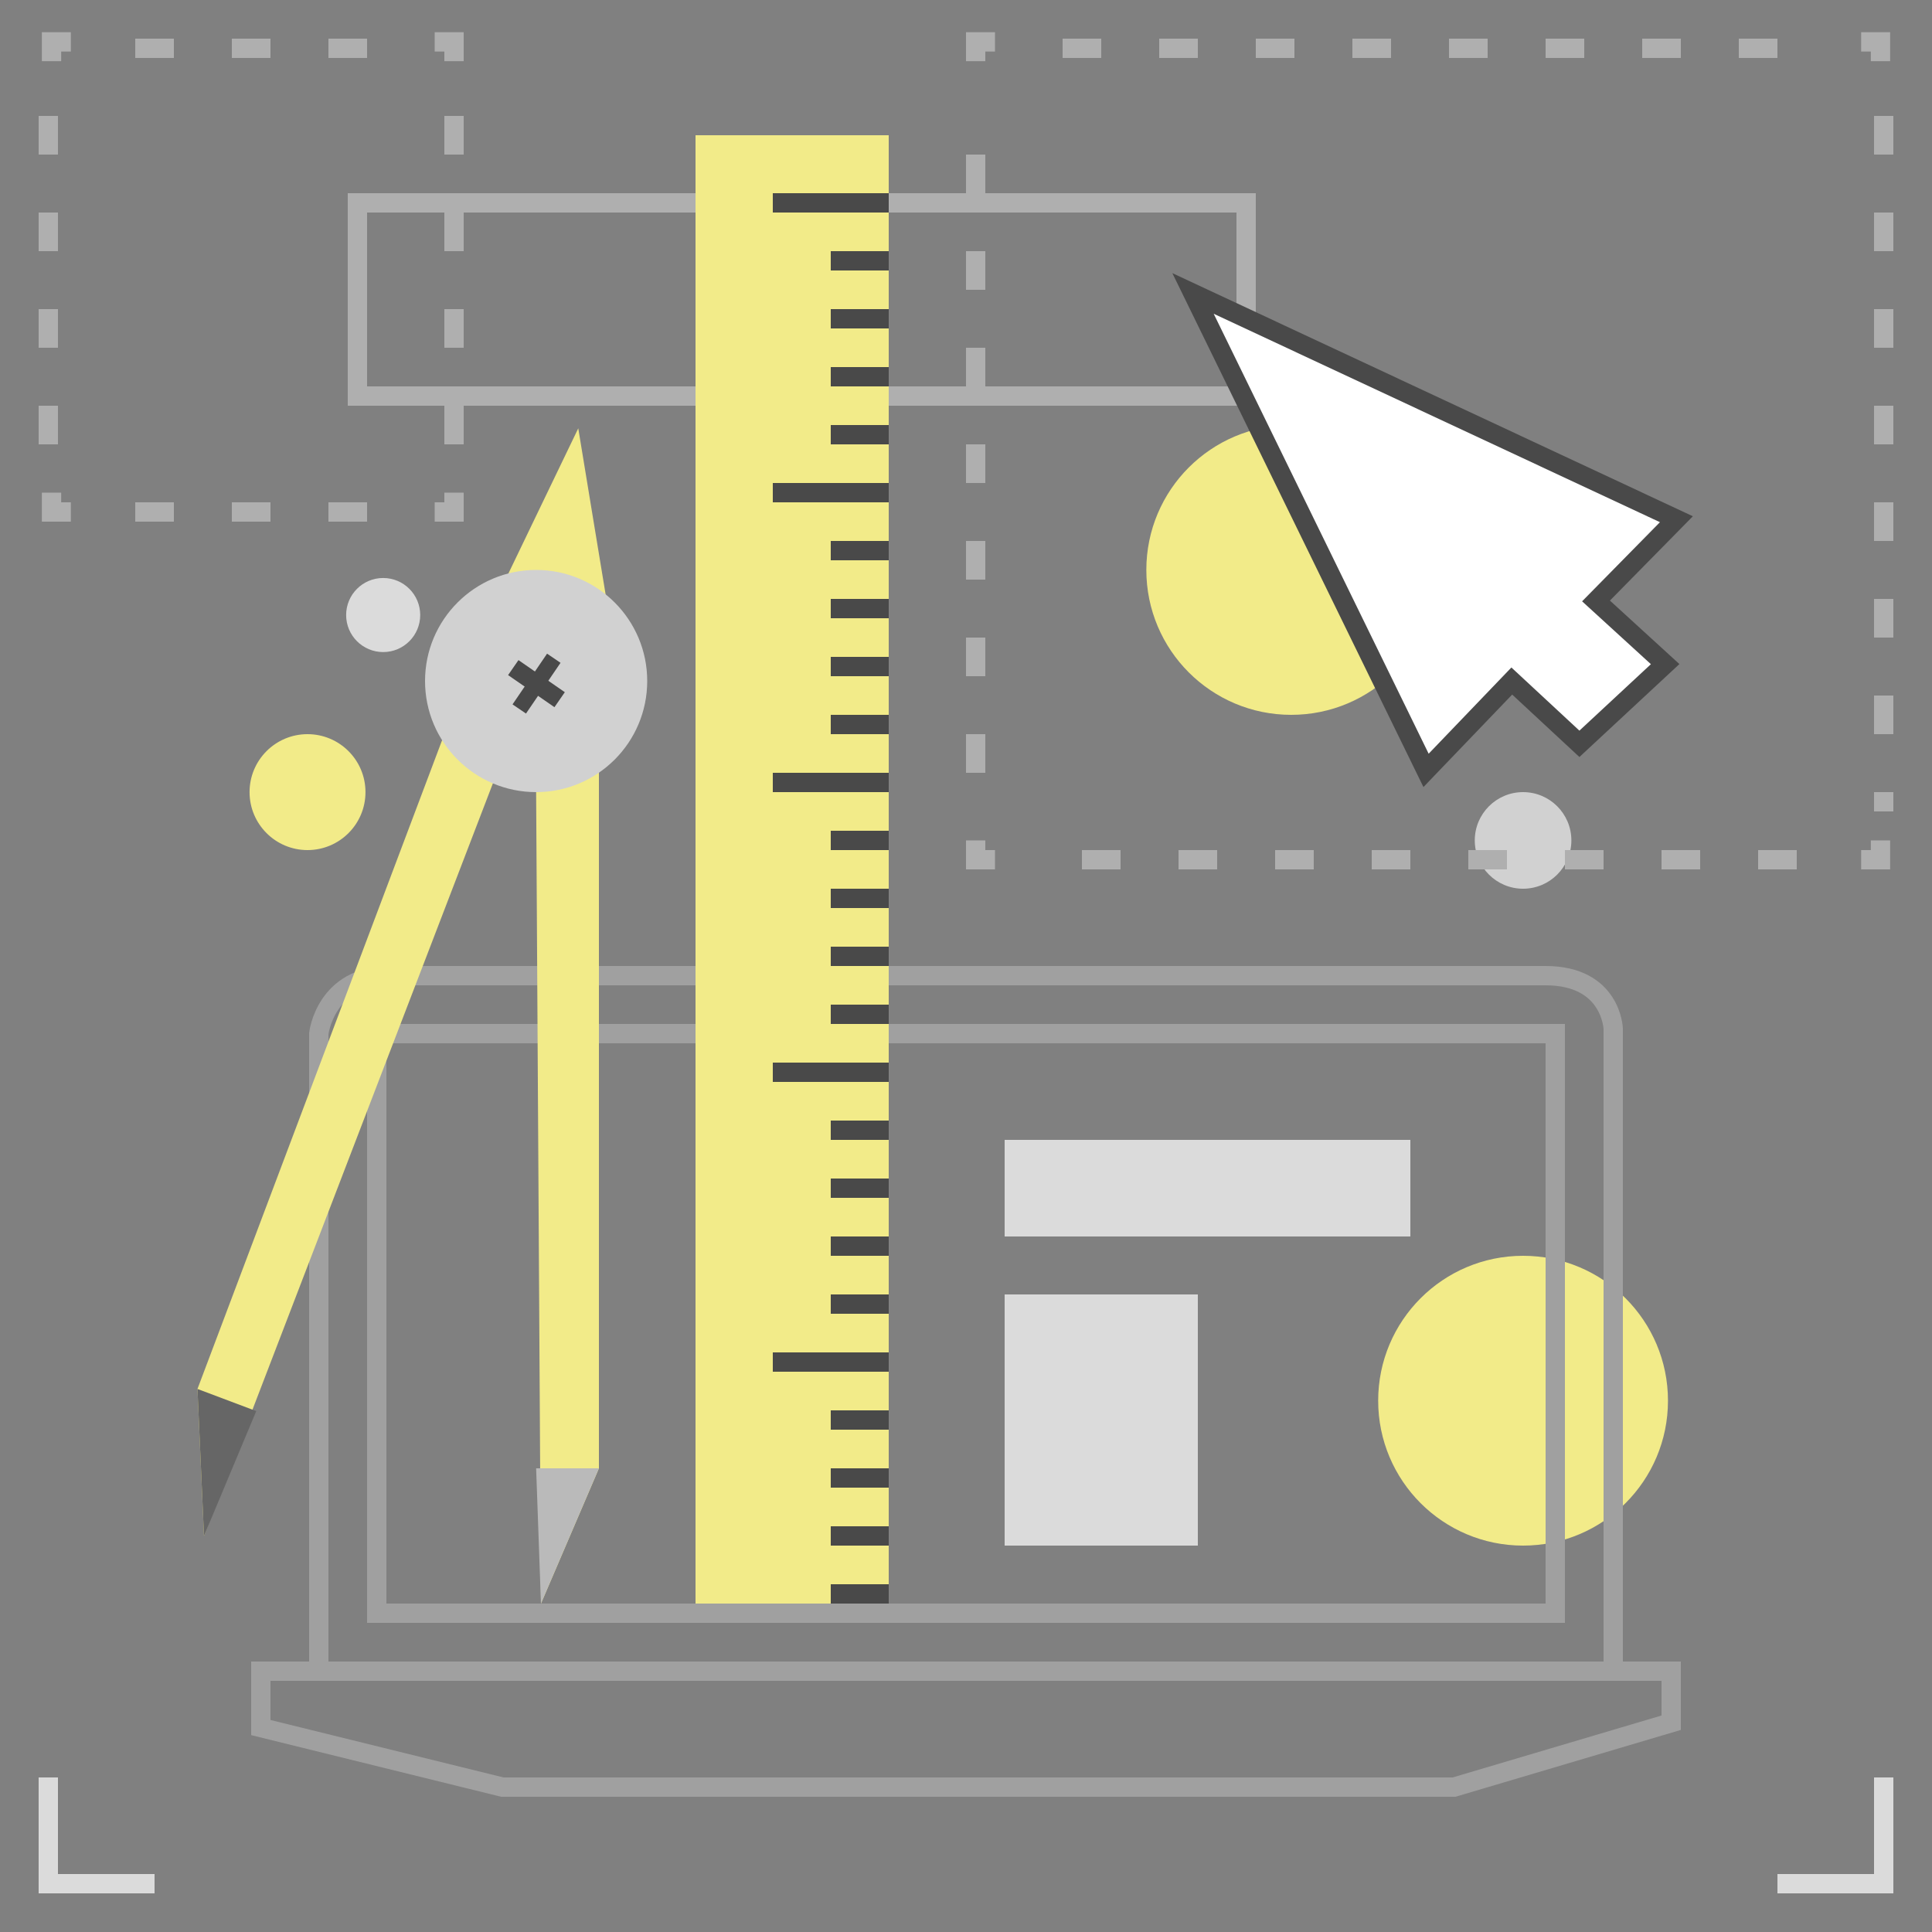 <?xml version="1.0" encoding="UTF-8"?> <!-- Generator: Adobe Illustrator 16.0.0, SVG Export Plug-In . SVG Version: 6.00 Build 0) --> <svg xmlns="http://www.w3.org/2000/svg" xmlns:xlink="http://www.w3.org/1999/xlink" id="Layer_1" x="0px" y="0px" width="100px" height="100px" viewBox="0 0 100 100" xml:space="preserve"><rect x="0" y="0" width="100" height="100" fill="#808080" stroke="none"/> <rect x="18.5" y="10.5" fill="none" stroke="#AFAFAF" stroke-miterlimit="10" width="46" height="10"></rect> <g> <g> <polyline fill="none" stroke="#AFAFAF" stroke-miterlimit="10" points="23.5,25.5 23.5,26.5 22.5,26.5 "></polyline> <line fill="none" stroke="#AFAFAF" stroke-miterlimit="10" stroke-dasharray="2,3" x1="19" y1="26.5" x2="5" y2="26.5"></line> <polyline fill="none" stroke="#AFAFAF" stroke-miterlimit="10" points="3.667,26.5 2.667,26.5 2.667,25.5 "></polyline> <line fill="none" stroke="#AFAFAF" stroke-miterlimit="10" stroke-dasharray="2,3" x1="2.5" y1="23" x2="2.5" y2="5"></line> <polyline fill="none" stroke="#AFAFAF" stroke-miterlimit="10" points="2.667,3.167 2.667,2.167 3.667,2.167 "></polyline> <line fill="none" stroke="#AFAFAF" stroke-miterlimit="10" stroke-dasharray="2,3" x1="7" y1="2.5" x2="21" y2="2.5"></line> <polyline fill="none" stroke="#AFAFAF" stroke-miterlimit="10" points="22.5,2.167 23.5,2.167 23.5,3.167 "></polyline> <line fill="none" stroke="#AFAFAF" stroke-miterlimit="10" stroke-dasharray="2,3" x1="23.5" y1="6" x2="23.5" y2="24"></line> </g> </g> <circle fill="#F2EB89" cx="78.834" cy="72.5" r="7.5"></circle> <circle fill="#F2EB89" cx="66.834" cy="29.5" r="7.5"></circle> <rect x="19.5" y="53.5" fill="none" stroke="#A0A0A0" stroke-miterlimit="10" width="61" height="30"></rect> <path fill="none" stroke="#A0A0A0" stroke-miterlimit="10" d="M83.5,86.5h-67v-33c0,0,0.333-3,3.667-3s56.417,0,59.833,0 s3.5,2.75,3.5,2.75V86.5z"></path> <rect x="36" y="7" fill="#F2EB89" width="10" height="76"></rect> <polygon fill="#FFFFFF" stroke="#494949" stroke-miterlimit="10" points="61.75,15.188 73.812,39.875 78.25,35.25 81.75,38.5 86.188,34.375 82.609,31.105 86.771,26.875 "></polygon> <rect x="40" y="10" fill="#494949" width="6" height="1"></rect> <g> <rect x="40" y="25" fill="#494949" width="6" height="1"></rect> <rect x="43" y="22" fill="#494949" width="3" height="1"></rect> <rect x="43" y="19" fill="#494949" width="3" height="1"></rect> <rect x="43" y="16" fill="#494949" width="3" height="1"></rect> <rect x="43" y="13" fill="#494949" width="3" height="1"></rect> </g> <g> <rect x="40" y="40" fill="#494949" width="6" height="1"></rect> <rect x="43" y="37" fill="#494949" width="3" height="1"></rect> <rect x="43" y="34" fill="#494949" width="3" height="1"></rect> <rect x="43" y="31" fill="#494949" width="3" height="1"></rect> <rect x="43" y="28" fill="#494949" width="3" height="1"></rect> </g> <g> <rect x="40" y="55" fill="#494949" width="6" height="1"></rect> <rect x="43" y="52" fill="#494949" width="3" height="1"></rect> <rect x="43" y="49" fill="#494949" width="3" height="1"></rect> <rect x="43" y="46" fill="#494949" width="3" height="1"></rect> <rect x="43" y="43" fill="#494949" width="3" height="1"></rect> </g> <g> <rect x="40" y="70" fill="#494949" width="6" height="1"></rect> <rect x="43" y="67" fill="#494949" width="3" height="1"></rect> <rect x="43" y="64" fill="#494949" width="3" height="1"></rect> <rect x="43" y="61" fill="#494949" width="3" height="1"></rect> <rect x="43" y="58" fill="#494949" width="3" height="1"></rect> </g> <rect x="43" y="82" fill="#494949" width="3" height="1"></rect> <rect x="43" y="79" fill="#494949" width="3" height="1"></rect> <rect x="43" y="76" fill="#494949" width="3" height="1"></rect> <rect x="43" y="73" fill="#494949" width="3" height="1"></rect> <polygon fill="none" stroke="#A0A0A0" stroke-miterlimit="10" points="75.262,92.5 26,92.5 13.5,89.418 13.5,86.5 86.5,86.5 86.5,89.168 "></polygon> <polygon fill="#F2EB89" points="31.55,32 30.688,26.774 29.931,22.17 27.942,26.301 25.611,31.147 "></polygon> <circle fill="#DBDBDB" cx="19.833" cy="31.834" r="1.917"></circle> <circle fill="#F2EB89" cx="15.917" cy="41" r="3"></circle> <circle fill="#D1D1D1" cx="78.834" cy="43.5" r="2.5"></circle> <g> <g> <polyline fill="none" stroke="#AFAFAF" stroke-miterlimit="10" points="97.333,43.5 97.333,44.5 96.333,44.5 "></polyline> <line fill="none" stroke="#AFAFAF" stroke-miterlimit="10" stroke-dasharray="2,3" x1="93" y1="44.5" x2="53" y2="44.5"></line> <polyline fill="none" stroke="#AFAFAF" stroke-miterlimit="10" points="51.5,44.5 50.5,44.5 50.5,43.5 "></polyline> <line fill="none" stroke="#AFAFAF" stroke-miterlimit="10" stroke-dasharray="2,3" x1="50.5" y1="40" x2="50.5" y2="5"></line> <polyline fill="none" stroke="#AFAFAF" stroke-miterlimit="10" points="50.5,3.167 50.5,2.167 51.5,2.167 "></polyline> <line fill="none" stroke="#AFAFAF" stroke-miterlimit="10" stroke-dasharray="2,3" x1="55" y1="2.5" x2="95" y2="2.5"></line> <polyline fill="none" stroke="#AFAFAF" stroke-miterlimit="10" points="96.333,2.167 97.333,2.167 97.333,3.167 "></polyline> <line fill="none" stroke="#AFAFAF" stroke-miterlimit="10" stroke-dasharray="2,3" x1="97.5" y1="6" x2="97.5" y2="42"></line> </g> </g> <rect x="52" y="59" fill="#DBDBDB" width="21" height="5"></rect> <rect x="52" y="67" fill="#DBDBDB" width="10" height="13"></rect> <polyline fill="none" stroke="#DBDBDB" stroke-miterlimit="10" points="8,97.5 2.5,97.5 2.5,92 "></polyline> <polyline fill="none" stroke="#DBDBDB" stroke-miterlimit="10" points="92,97.5 97.5,97.5 97.5,92 "></polyline> <path fill="none" stroke="#AFAFAF" stroke-miterlimit="10" stroke-dasharray="2,3" d="M24.5,87"></path> <polygon fill="#F2EB89" points="27.75,41 28,83 31,76 31,37.5 "></polygon> <polygon fill="#F2EB89" points="25.611,40.289 10.559,79.5 10.221,71.892 23.805,35.867 "></polygon> <circle fill="#D1D1D1" cx="27.75" cy="35.25" r="5.75"></circle> <polygon fill="#BABABA" points="27.75,76 28,83 31,76 31,76 "></polygon> <polygon fill="#666666" points="13.263,73.038 10.559,79.5 10.221,71.892 10.221,71.892 "></polygon> <rect x="26.291" y="34.902" transform="matrix(-0.822 -0.569 0.569 -0.822 30.45 80.253)" fill="#494949" width="2.919" height="0.944"></rect> <rect x="26.163" y="34.953" transform="matrix(0.563 -0.827 0.827 0.563 -17.107 38.417)" fill="#494949" width="3.175" height="0.842"></rect> </svg> 